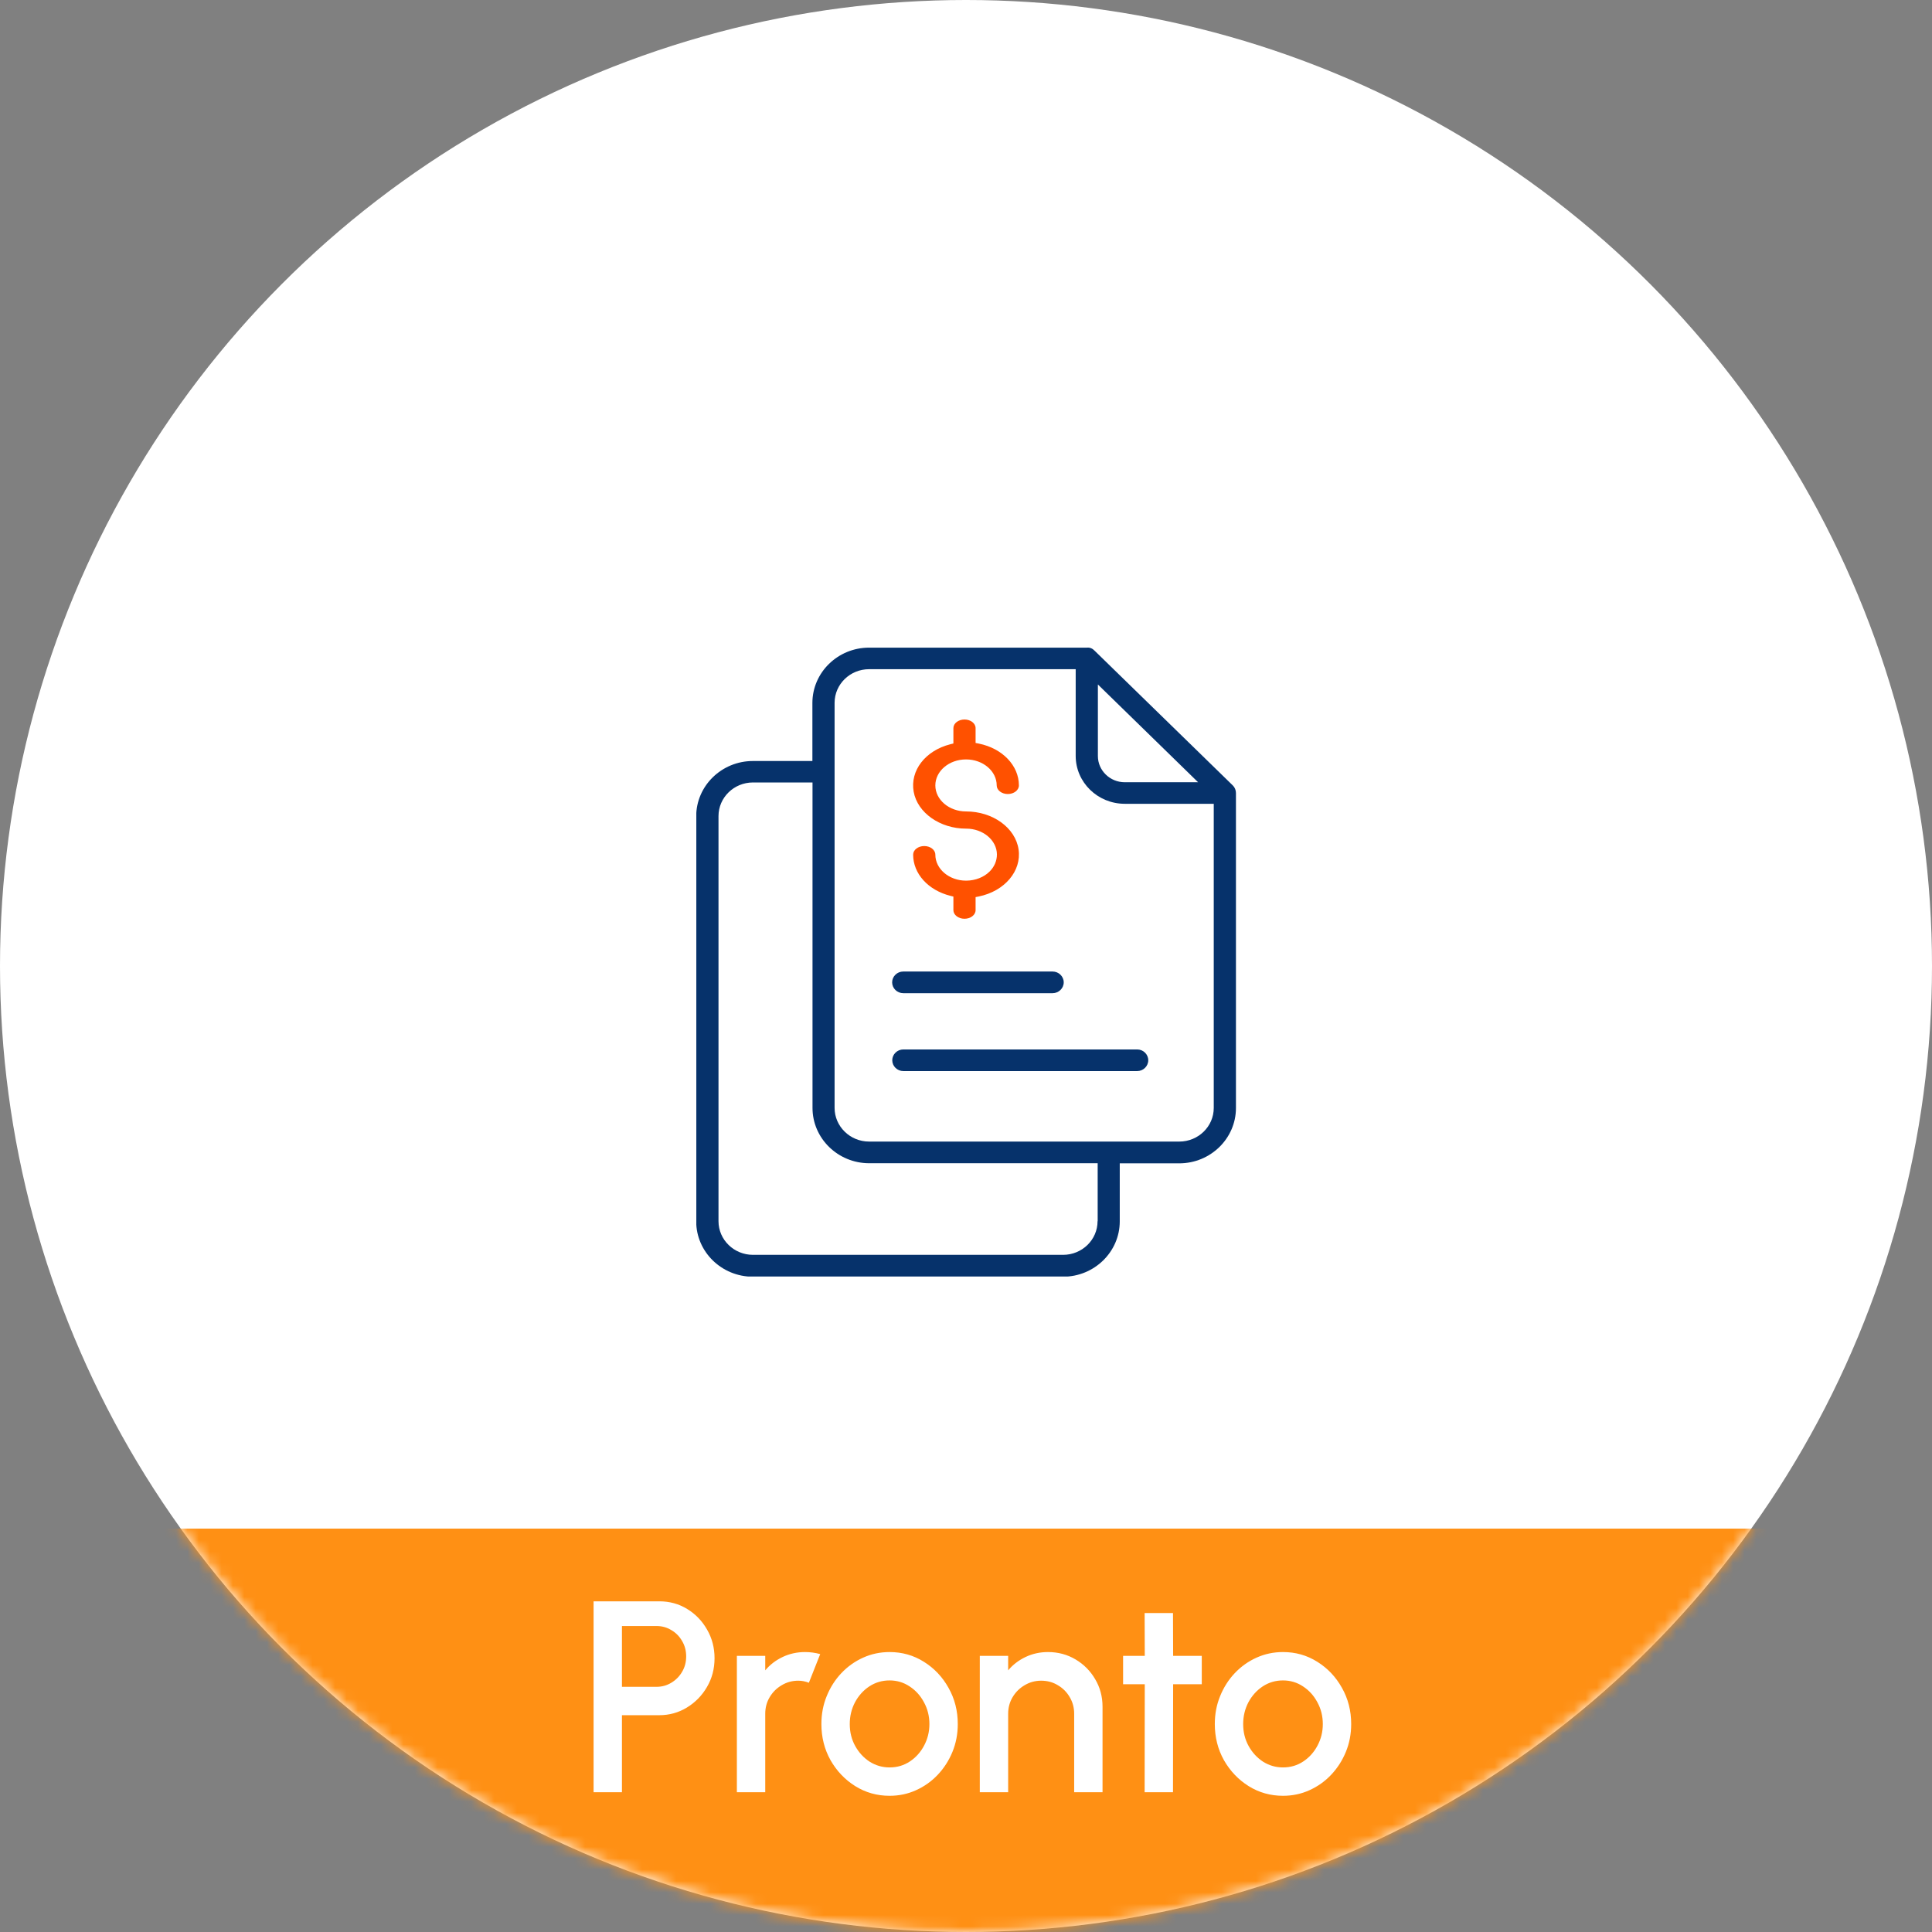 <svg width="170" height="170" viewBox="0 0 170 170" fill="none" xmlns="http://www.w3.org/2000/svg">
<rect x="0" y="0" width="170" height="170" fill="#808080" stroke="none"/>
<circle cx="85" cy="85" r="85" fill="white"/>
<mask id="mask0_910_281" style="mask-type:alpha" maskUnits="userSpaceOnUse" x="0" y="0" width="170" height="170">
<circle cx="85" cy="85" r="85" fill="#D9D9D9"/>
</mask>
<g mask="url(#mask0_910_281)">
<rect x="10.531" y="134.506" width="149.345" height="39.231" fill="#FF9014"/>
<path d="M52.23 157.703V140.903H58.014C58.918 140.903 59.734 141.127 60.462 141.575C61.198 142.023 61.782 142.627 62.214 143.387C62.654 144.147 62.874 144.987 62.874 145.907C62.874 146.843 62.65 147.691 62.202 148.451C61.762 149.203 61.174 149.803 60.438 150.251C59.702 150.699 58.894 150.923 58.014 150.923H54.726V157.703H52.23ZM54.726 148.427H57.762C58.242 148.427 58.678 148.307 59.07 148.067C59.47 147.827 59.786 147.507 60.018 147.107C60.258 146.707 60.378 146.255 60.378 145.751C60.378 145.247 60.258 144.795 60.018 144.395C59.786 143.987 59.47 143.667 59.07 143.435C58.678 143.195 58.242 143.075 57.762 143.075H54.726V148.427ZM64.839 157.703V145.703H67.335V146.975C67.751 146.479 68.263 146.087 68.871 145.799C69.479 145.511 70.135 145.367 70.839 145.367C71.287 145.367 71.731 145.427 72.171 145.547L71.175 148.067C70.863 147.947 70.551 147.887 70.239 147.887C69.711 147.887 69.227 148.019 68.787 148.283C68.347 148.539 67.995 148.887 67.731 149.327C67.467 149.767 67.335 150.255 67.335 150.791V157.703H64.839ZM78.276 158.015C77.172 158.015 76.164 157.731 75.252 157.163C74.348 156.595 73.624 155.835 73.08 154.883C72.544 153.923 72.276 152.863 72.276 151.703C72.276 150.823 72.432 150.003 72.744 149.243C73.056 148.475 73.484 147.803 74.028 147.227C74.58 146.643 75.22 146.187 75.948 145.859C76.676 145.531 77.452 145.367 78.276 145.367C79.38 145.367 80.384 145.651 81.288 146.219C82.2 146.787 82.924 147.551 83.46 148.511C84.004 149.471 84.276 150.535 84.276 151.703C84.276 152.575 84.12 153.391 83.808 154.151C83.496 154.911 83.064 155.583 82.512 156.167C81.968 156.743 81.332 157.195 80.604 157.523C79.884 157.851 79.108 158.015 78.276 158.015ZM78.276 155.519C78.94 155.519 79.536 155.343 80.064 154.991C80.592 154.639 81.008 154.175 81.312 153.599C81.624 153.015 81.78 152.383 81.78 151.703C81.78 151.007 81.62 150.367 81.3 149.783C80.988 149.199 80.568 148.735 80.04 148.391C79.512 148.039 78.924 147.863 78.276 147.863C77.62 147.863 77.024 148.039 76.488 148.391C75.96 148.743 75.54 149.211 75.228 149.795C74.924 150.379 74.772 151.015 74.772 151.703C74.772 152.415 74.932 153.059 75.252 153.635C75.572 154.211 75.996 154.671 76.524 155.015C77.06 155.351 77.644 155.519 78.276 155.519ZM97.014 150.179V157.703H94.518V150.791C94.518 150.255 94.386 149.767 94.122 149.327C93.866 148.887 93.518 148.539 93.078 148.283C92.646 148.019 92.158 147.887 91.614 147.887C91.086 147.887 90.602 148.019 90.162 148.283C89.722 148.539 89.37 148.887 89.106 149.327C88.842 149.767 88.71 150.255 88.71 150.791V157.703H86.214V145.703H88.71V146.975C89.126 146.479 89.638 146.087 90.246 145.799C90.854 145.511 91.51 145.367 92.214 145.367C93.102 145.367 93.91 145.583 94.638 146.015C95.366 146.447 95.942 147.027 96.366 147.755C96.798 148.483 97.014 149.291 97.014 150.179ZM105.746 148.199H103.226L103.214 157.703H100.718L100.73 148.199H98.822V145.703H100.73L100.718 141.935H103.214L103.226 145.703H105.746V148.199ZM112.893 158.015C111.789 158.015 110.781 157.731 109.869 157.163C108.965 156.595 108.241 155.835 107.697 154.883C107.161 153.923 106.893 152.863 106.893 151.703C106.893 150.823 107.049 150.003 107.361 149.243C107.673 148.475 108.101 147.803 108.645 147.227C109.197 146.643 109.837 146.187 110.565 145.859C111.293 145.531 112.069 145.367 112.893 145.367C113.997 145.367 115.001 145.651 115.905 146.219C116.817 146.787 117.541 147.551 118.077 148.511C118.621 149.471 118.893 150.535 118.893 151.703C118.893 152.575 118.737 153.391 118.425 154.151C118.113 154.911 117.681 155.583 117.129 156.167C116.585 156.743 115.949 157.195 115.221 157.523C114.501 157.851 113.725 158.015 112.893 158.015ZM112.893 155.519C113.557 155.519 114.153 155.343 114.681 154.991C115.209 154.639 115.625 154.175 115.929 153.599C116.241 153.015 116.397 152.383 116.397 151.703C116.397 151.007 116.237 150.367 115.917 149.783C115.605 149.199 115.185 148.735 114.657 148.391C114.129 148.039 113.541 147.863 112.893 147.863C112.237 147.863 111.641 148.039 111.105 148.391C110.577 148.743 110.157 149.211 109.845 149.795C109.541 150.379 109.389 151.015 109.389 151.703C109.389 152.415 109.549 153.059 109.869 153.635C110.189 154.211 110.613 154.671 111.141 155.015C111.677 155.351 112.261 155.519 112.893 155.519Z" fill="white"/>
</g>
<g clip-path="url(#clip0_910_281)">
<path d="M82.302 75.201C82.302 74.781 81.862 74.445 81.326 74.445C80.79 74.445 80.349 74.781 80.349 75.201C80.349 76.873 81.661 78.33 83.624 78.825L83.891 78.891V80.086C83.891 80.507 84.332 80.843 84.868 80.843C85.404 80.843 85.844 80.507 85.844 80.086V78.938L86.132 78.881C88.401 78.414 89.904 76.64 89.626 74.743C89.348 72.838 87.357 71.4 85.002 71.4C83.518 71.4 82.302 70.372 82.302 69.111C82.302 67.85 83.509 66.823 85.002 66.823C86.496 66.823 87.702 67.85 87.702 69.111C87.702 69.531 88.142 69.868 88.678 69.868C89.214 69.868 89.655 69.531 89.655 69.111C89.655 67.364 88.209 65.851 86.132 65.431L85.844 65.375V64.067C85.844 63.647 85.404 63.31 84.868 63.31C84.332 63.31 83.891 63.647 83.891 64.067V65.421L83.624 65.487C81.422 66.047 80.062 67.803 80.397 69.671C80.732 71.521 82.714 72.913 85.002 72.913H85.021C86.496 72.913 87.711 73.931 87.721 75.183C87.721 75.734 87.501 76.266 87.079 76.686C86.572 77.191 85.825 77.48 85.04 77.49H85.002C83.518 77.49 82.302 76.462 82.302 75.201Z" fill="#FF5100"/>
<path d="M96.318 57.258C96.136 57.062 95.896 56.959 95.647 56.987H76.472C73.724 56.987 71.484 59.173 71.484 61.853V66.963H66.248C63.5 66.963 61.26 69.148 61.26 71.829V107.473C61.26 110.154 63.5 112.34 66.248 112.34H93.541C96.289 112.34 98.529 110.154 98.529 107.473V102.364H103.766C106.513 102.364 108.753 100.178 108.753 97.497V69.784C108.753 69.531 108.658 69.289 108.476 69.111L96.318 57.258ZM96.605 60.228L105.422 68.831H98.969C97.667 68.831 96.605 67.794 96.605 66.524V60.228ZM96.576 107.455C96.576 109.089 95.217 110.416 93.541 110.416H66.257C64.582 110.416 63.222 109.089 63.222 107.455V71.811C63.222 70.176 64.582 68.85 66.257 68.85H71.494V97.488C71.494 100.169 73.734 102.355 76.481 102.355H96.586V107.455H96.576ZM106.8 97.488C106.8 99.123 105.441 100.449 103.766 100.449H76.472C74.797 100.449 73.437 99.113 73.437 97.488V61.844C73.437 60.209 74.797 58.883 76.472 58.883H94.652V66.514C94.652 68.84 96.586 70.727 98.969 70.727H106.8V97.488Z" fill="#06326B"/>
<path d="M79.478 87.392H92.622C93.158 87.392 93.599 86.962 93.599 86.439C93.599 85.916 93.158 85.486 92.622 85.486H79.478C78.942 85.486 78.501 85.916 78.501 86.439C78.501 86.962 78.942 87.392 79.478 87.392Z" fill="#06326B"/>
<path d="M78.511 93.294C78.511 93.818 78.952 94.247 79.488 94.247H100.061C100.597 94.247 101.037 93.818 101.037 93.294C101.037 92.772 100.597 92.342 100.061 92.342H79.488C78.952 92.342 78.511 92.772 78.511 93.294Z" fill="#06326B"/>
</g>
<defs>
<clipPath id="clip0_910_281">
<rect width="47.484" height="55.343" fill="white" transform="translate(61.27 56.978)"/>
</clipPath>
</defs>
</svg>
